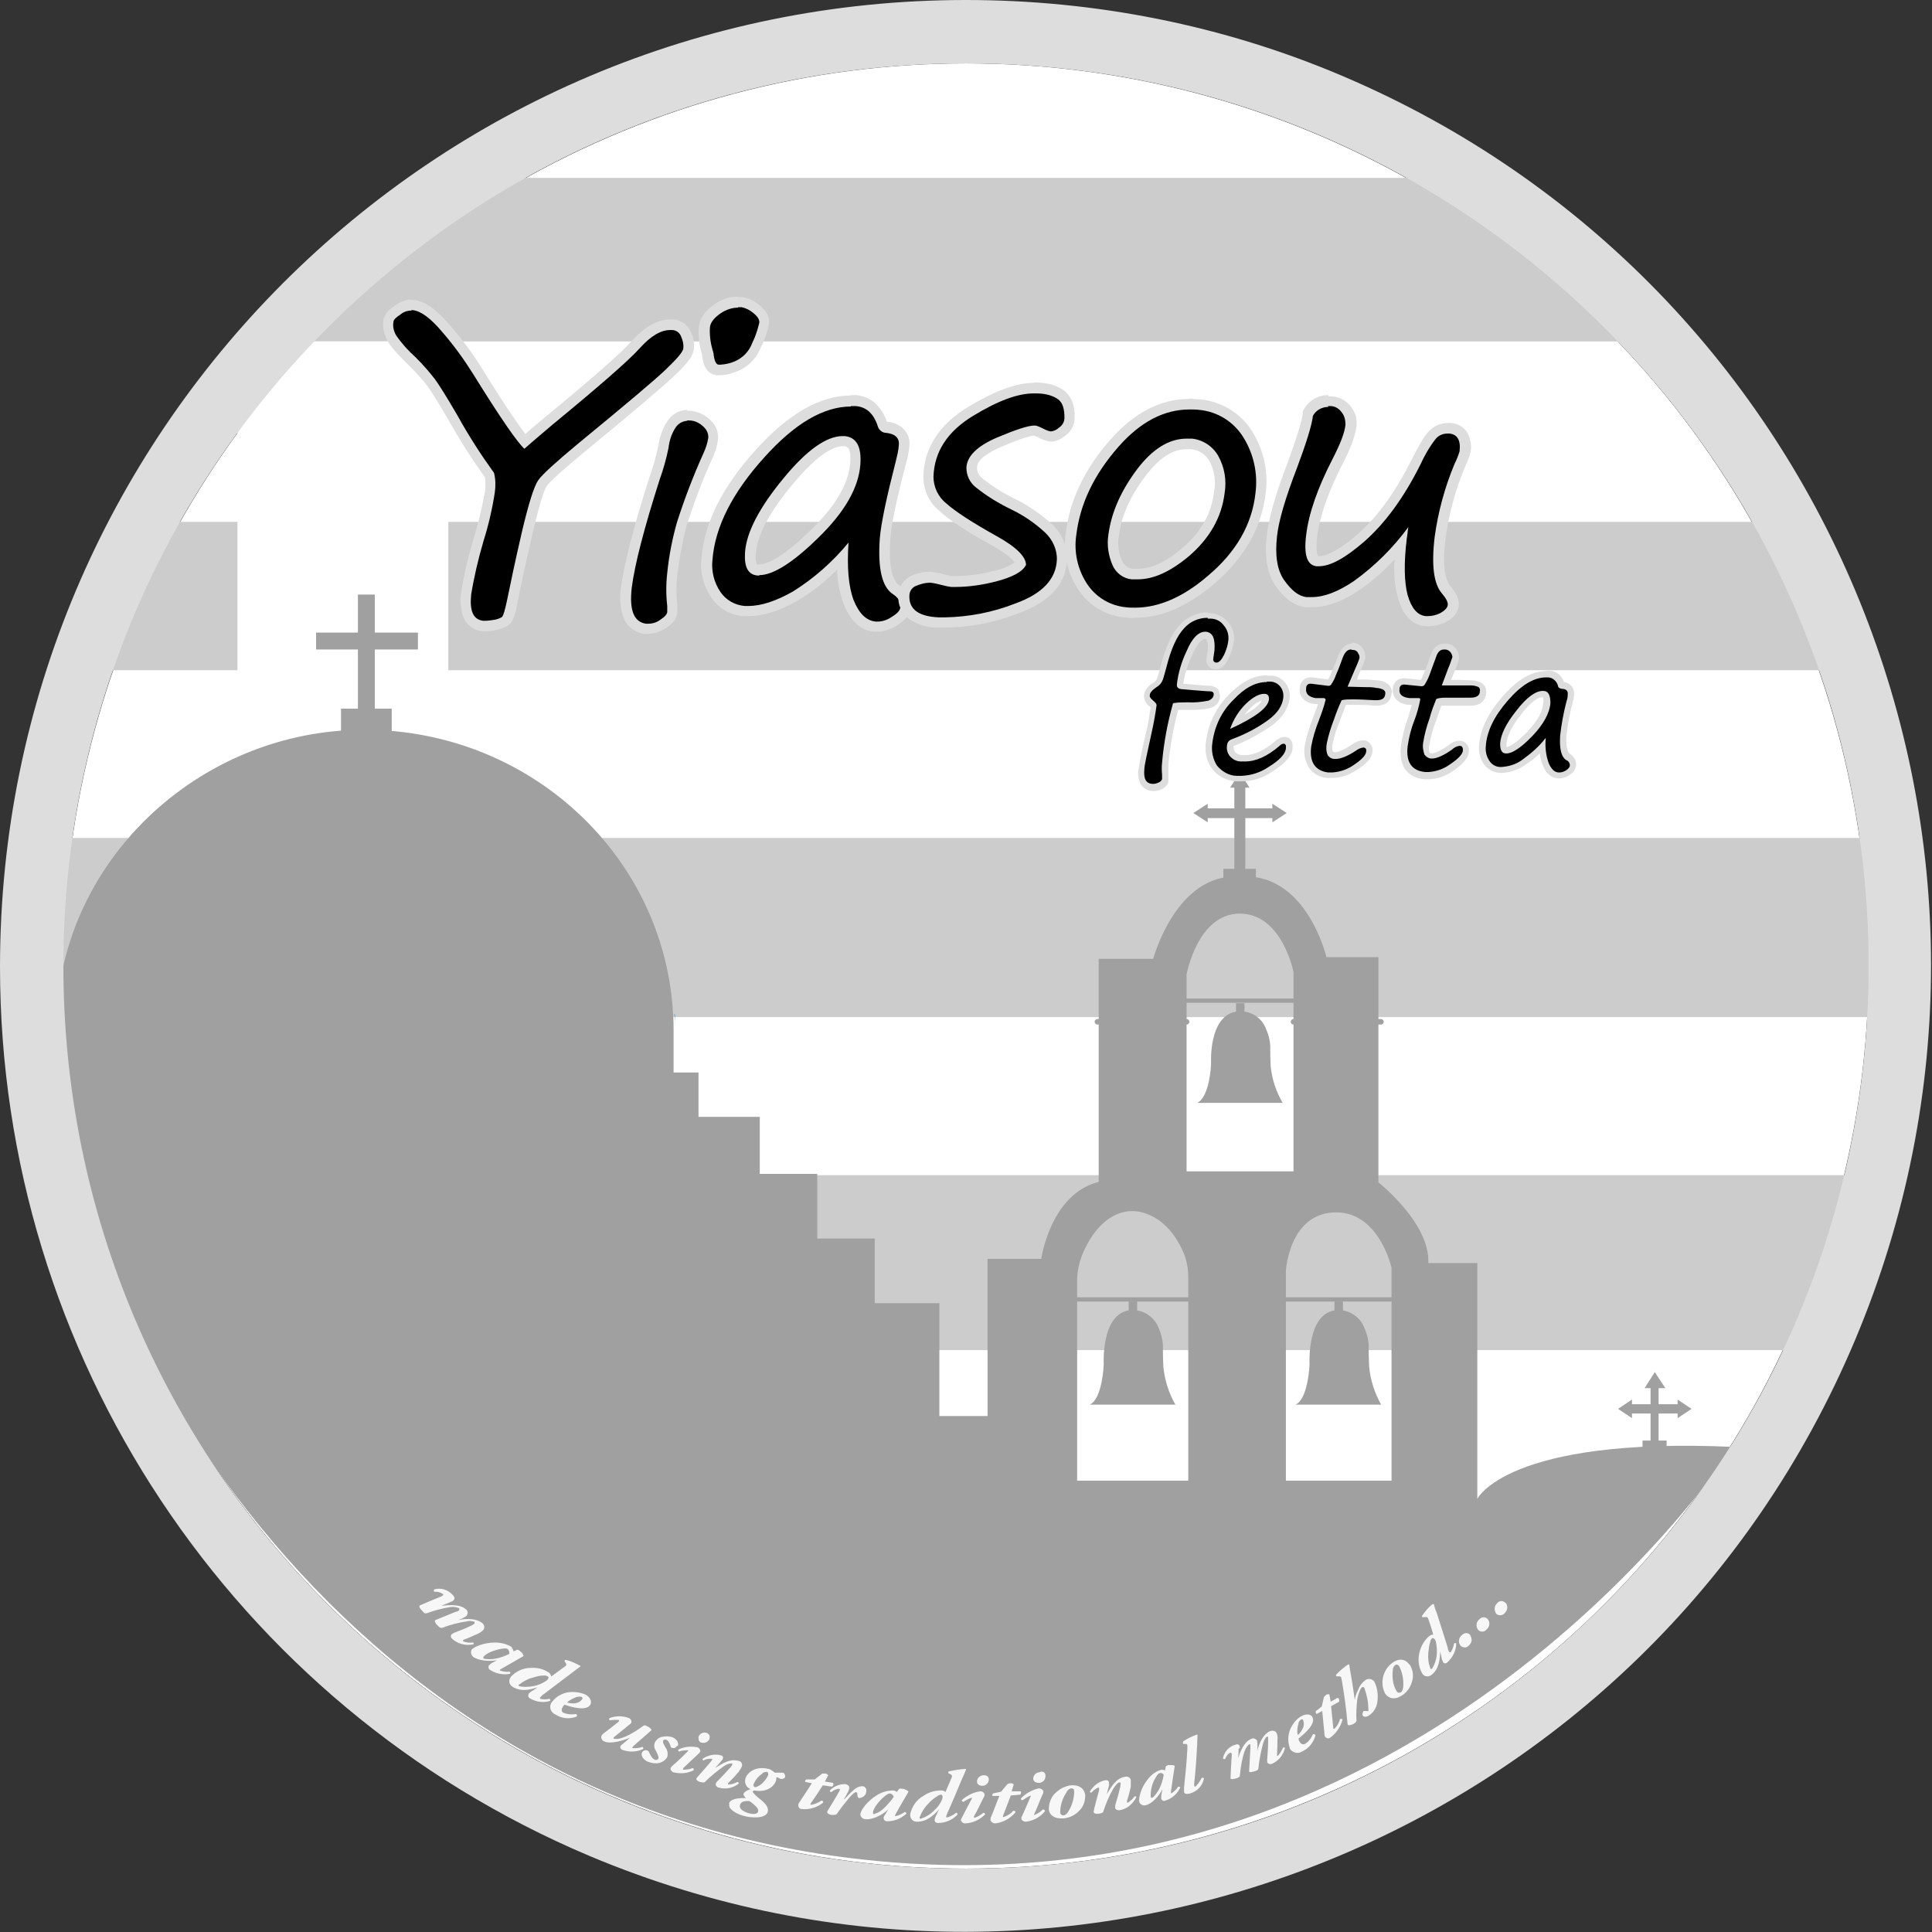 <svg xmlns="http://www.w3.org/2000/svg" id="Layer_1" data-name="Layer 1" viewBox="0 0 457.2 457.2"><rect x="0" y="0" width="457.2" height="457.2" fill="#333333" stroke="none"/><defs><style>      .cls-1 {        fill: #ccc;      }      .cls-1, .cls-2, .cls-3, .cls-4, .cls-5, .cls-6, .cls-7 {        stroke-width: 0px;      }      .cls-2 {        fill: #000;      }      .cls-8, .cls-9, .cls-10 {        fill: none;        stroke: #a0a0a0;        stroke-miterlimit: 10;      }      .cls-3 {        fill: #f7f7f7;      }      .cls-4 {        fill: #ddd;      }      .cls-9 {        stroke-linecap: round;        stroke-width: 1.3px;      }      .cls-5 {        fill: #fff;      }      .cls-6 {        fill: #a0a0a0;      }      .cls-10 {        stroke-width: 4px;      }      .cls-7 {        fill: #0072bb;      }    </style></defs><g id="Fill"><circle class="cls-5" cx="228.6" cy="228.6" r="213.6"></circle></g><polygon class="cls-1" points="117.4 42.1 339.5 42.1 394 80.8 68.4 80.8 117.4 42.1"></polygon><polygon class="cls-1" points="430.4 123.5 26 123.5 26 158.6 430.5 158.6 430.4 123.5"></polygon><polygon class="cls-1" points="445.8 198.3 447.9 240.7 12.8 240.7 12.8 198.3 445.8 198.3"></polygon><rect class="cls-1" x="20" y="278.1" width="417" height="41.4"></rect><path class="cls-5" d="M56.2,95.9s9.6-11.5,14.4-15.1h35.5v110.2h-49.9v-95.1Z"></path><path class="cls-2" d="M115,148.1c-.2,0-.4,0-.6,0-1.5-.1-2.8-1.1-3.4-2.5-.6-1.6-.8-3.4-.5-5.1.7-4.3,1.7-8.6,3-12.8,1.1-3.8,2-7.6,2.7-11.4.2-1.3.1-2.6,0-3.9-3.1-4.3-5.9-8.8-8.6-13.4-2.5-4.3-4.3-7.2-5.3-8.6-1.4-1.8-2.8-3.4-4.4-5-2.8-2.7-4.3-4.5-5-5.6-.7-1.2-.9-2.5-.8-3.8,0-.9.8-1.7,2.2-2.7.9-.7,2-1.1,3.2-1.2.1,0,.3,0,.4,0,2.2.2,4.8,2.1,7.7,5.5,2.7,3.2,5.2,6.5,7.4,10.1,6.6,10.7,9.7,15,11.2,16.7,1.8-1.6,3.7-3.2,5.6-4.7,11.2-9.3,18.2-15.4,20.7-18.2,2.9-3.2,5.5-4.7,8.2-4.7.2,0,.5,0,.7,0,1.3.1,2.5,1,3,2.3.5,1.1.7,2.2.6,3.4-.1.9-.7,2.2-4.5,5.7-2.6,2.5-9.6,8.4-20.7,17.6-6.6,5.4-8.7,7.6-9.3,8.4-.5.7-1.6,3.1-3.6,11.8-1.6,6.8-2.7,12.3-3.5,16.1s-1.2,4.3-1.6,4.7c-.8.5-1.6.9-2.6,1-.7.2-1.4.3-2.2.3Z"></path><path class="cls-4" d="M97.4,73.4h.3c1.9.2,4.2,1.9,6.9,5.1,2.7,3.1,5.1,6.4,7.3,9.9,6.5,10.5,10.6,16.4,12.2,17.8,2-1.8,4.2-3.6,6.4-5.5,11.3-9.3,18.3-15.4,20.9-18.3,2.6-2.9,5-4.3,7.2-4.3.2,0,.4,0,.6,0,.9.1,1.7.7,2,1.6.4.9.6,1.8.5,2.7,0,.8-1.5,2.5-4.1,5s-9.5,8.3-20.7,17.5c-5.3,4.4-8.5,7.3-9.5,8.7s-2.3,5.5-3.9,12.3c-1.6,6.9-2.7,12.2-3.5,16.1-.5,2.4-.9,3.7-1.2,4-.6.4-1.3.6-2,.7-.7.1-1.3.2-2,.2h-.5c-2.3-.3-3.2-2.3-2.8-6.2.7-4.3,1.7-8.5,2.9-12.6,1.2-3.8,2.1-7.7,2.7-11.6.2-1.5.2-3.1-.2-4.6-3.1-4.3-6-8.8-8.6-13.5-2.5-4.3-4.3-7.2-5.4-8.7-1.4-1.8-2.9-3.5-4.5-5.1-1.8-1.6-3.4-3.4-4.7-5.3-.5-.9-.8-2-.6-3.1,0-.5.6-1.1,1.7-1.8.7-.6,1.6-.9,2.5-.9M97.4,70.9h0c-1.4,0-2.8.5-3.9,1.4-1.2.8-2.6,1.9-2.8,3.6-.2,1.6.2,3.2.9,4.6.4.8,1.4,2.3,5.2,6,1.5,1.5,3,3.1,4.3,4.8,1,1.4,2.8,4.2,5.2,8.4,2.6,4.6,5.4,9,8.5,13.3.1,1.1.1,2.1,0,3.2-.7,3.8-1.6,7.6-2.7,11.2-1.3,4.3-2.3,8.6-3,13-.3,1.9-.1,3.9.6,5.8.8,1.8,2.5,3,4.4,3.2.2,0,.5,0,.8,0,.8,0,1.6-.1,2.4-.3,1.1-.2,2.2-.6,3.1-1.2.8-.7,1.4-1.6,2.1-5.4s1.9-9.2,3.5-16.1c2.1-9.1,3.1-11,3.4-11.4.5-.7,2.3-2.6,9.1-8.2,11.3-9.3,18.1-15.1,20.8-17.6,3.9-3.6,4.7-5.2,4.9-6.5.1-1.4,0-2.8-.7-4.1-.7-1.7-2.2-2.8-4-3-.3,0-.6,0-.9,0-3,0-6,1.7-9.1,5.1-2.5,2.8-9.4,8.9-20.6,18.1-1.6,1.3-3.1,2.6-4.6,3.9-1.5-2-4.5-6.2-10.3-15.6-2.2-3.6-4.8-7-7.6-10.2-3.2-3.8-6-5.7-8.5-5.9-.2,0-.4,0-.6,0h0Z"></path><path class="cls-2" d="M153.4,148.7c-.2,0-.5,0-.7,0-2.5-.3-5.4-2.3-4.4-9.9.7-5.5,3-14.2,6.7-25.9.9-2.4,1.5-4.8,2.1-7.3.2-1.9.8-3.7,1.8-5.2.8-1.3,2.2-2.2,3.8-2.2.2,0,.4,0,.6,0,1.6.1,3.1.8,4.2,1.9,1,.9,1.5,2.3,1.3,3.6-.2,1.3-.6,2.6-1.2,3.8-2.4,5.3-4.4,10.7-6.2,16.2-1.1,3.9-1.8,7.8-2.3,11.8-.3,2.5-.3,5,0,7.5,0,.5,0,1.1,0,1.6-.1.9-.9,1.8-2.3,2.8-1,.7-2.2,1.1-3.5,1.1ZM170.4,87.6c-.2,0-.4,0-.5,0-1.3-.2-2-1.3-2.3-3.3,0-.3-.1-.8-.3-1.3-.6-1.8-.8-3.8-.6-5.7.2-1.6,1.2-3,3.1-4.3,1.4-1,3.1-1.5,4.8-1.5.3,0,.7,0,1,0,1.3.2,2.5.8,3.4,1.6.5.4,2,1.7,1.8,3.3-.4,1.8-1,3.6-1.8,5.2-.8,2.3-2.6,4.1-4.8,5-1.2.5-2.5.8-3.8.8Z"></path><path class="cls-4" d="M174.6,72.7c.3,0,.6,0,.9,0,1,.2,2,.7,2.8,1.4,1,.8,1.4,1.5,1.4,2.2-.4,1.7-.9,3.3-1.7,4.9-.7,1.9-2.2,3.5-4.1,4.3-1.1.5-2.2.7-3.4.8h-.4c-.6,0-1-.8-1.2-2.2,0-.5-.2-1-.3-1.4-.5-1.7-.7-3.5-.6-5.2.1-1.2,1-2.3,2.6-3.4,1.2-.8,2.6-1.3,4.1-1.3M162.7,99.5c.1,0,.3,0,.4,0,1.3,0,2.5.6,3.5,1.6.7.7,1.1,1.6,1,2.6-.2,1.2-.6,2.4-1.1,3.5-2.4,5.3-4.5,10.8-6.3,16.4-1.1,3.9-1.9,7.9-2.3,12-.3,2.6-.3,5.2,0,7.8,0,.5,0,.9,0,1.4,0,.5-.6,1.2-1.7,1.9-.8.6-1.8.9-2.8.9-.2,0-.3,0-.5,0-2.9-.4-4-3.2-3.4-8.5.7-5.5,2.9-14,6.6-25.6.9-2.5,1.6-5,2.1-7.5.2-1.7.7-3.3,1.6-4.7.6-1,1.6-1.6,2.7-1.7M174.6,70.2h0c-2,0-3.9.6-5.5,1.8-2.2,1.5-3.4,3.2-3.7,5.2-.2,2.1,0,4.2.6,6.2.1.4.2.7.2,1.1.4,3.4,2.3,4.2,3.4,4.3h.7c1.5,0,2.9-.4,4.3-1,2.5-1,4.5-3.1,5.5-5.7.9-1.7,1.5-3.6,1.9-5.5.2-1.5-.6-3-2.3-4.4-1.2-1-2.6-1.7-4.1-1.9-.4,0-.8,0-1.2,0h0ZM162.7,97h0c-2,0-3.8,1.1-4.8,2.7-1.1,1.7-1.8,3.7-2.1,5.8-.5,2.4-1.2,4.8-2,7.1-3.8,11.8-6,20.4-6.8,26.1-.4,2.4-.3,5,.5,7.3.8,2.2,2.7,3.7,5,4,.3,0,.6,0,.8,0,1.5,0,2.9-.5,4.2-1.3,1.1-.7,2.6-1.9,2.8-3.7,0-.6,0-1.3,0-1.9-.3-2.4-.3-4.8,0-7.2.5-3.9,1.2-7.8,2.2-11.6,1.8-5.5,3.8-10.9,6.2-16.1.6-1.3,1-2.7,1.2-4.1.2-1.7-.4-3.4-1.7-4.6-1.3-1.3-3.1-2.2-5-2.3-.2,0-.5,0-.7,0h0Z"></path><path class="cls-2" d="M207.5,148.3c-.1,0-.3,0-.4,0-2.8-.2-4.9-2.2-6.4-5.9-1.1-3.4-1.6-7-1.5-10.6-3.3,3.6-7,6.7-11.2,9.2-4,2.4-7.8,3.5-11.1,3.5h-1c-2.7-.2-5.1-1.6-6.6-3.8-1.7-2.4-2.5-5.4-2.2-8.4.6-8,4.8-16.5,12.6-25.1,7.4-8.2,14.6-12.4,21.5-12.4s.9,0,1.3,0c2.1.2,4.9,1.2,6.3,5.5.2.7.5.7.6.7,1.2,0,2.4.4,3.4,1.2.9.8,1.3,2,1.1,3.2-.1,1.4-.4,2.7-.8,4-2.2,8.5-3.5,14.6-3.7,18-.5,6.5.4,10.7,2.5,12s2.4,2.9,2.3,3.9c-.1,1.3-1,2.5-2.7,3.6-1.2.8-2.7,1.2-4.1,1.3ZM199.4,104.4c-3.4,0-7.8,3.2-13,9.5-5.5,6.7-8.5,12.4-8.8,16.9-.3,3.9,1.2,4,1.8,4h.3c2,0,5.8-1.5,13-8.5,6-5.9,9.2-11.5,9.6-16.6.2-1.4,0-2.8-.5-4.1-.4-.7-1.2-1.2-2-1.2h-.4Z"></path><path class="cls-4" d="M201.3,96.1c.4,0,.8,0,1.2,0,2.5.2,4.2,1.7,5.2,4.7.2.8.9,1.5,1.7,1.6,2.4.2,3.5,1.2,3.3,3-.1,1.3-.4,2.5-.7,3.7-2.2,8.6-3.5,14.7-3.8,18.3-.5,7.1.5,11.5,3.1,13.2,1.2.8,1.8,1.7,1.8,2.8s-.8,1.8-2.1,2.6c-1,.7-2.2,1.1-3.4,1.1h-.3c-2.3-.2-4-1.9-5.3-5.1-1.2-3.2-1.6-7.8-1.2-13.6-3.7,4.5-8.2,8.5-13.2,11.6-3.9,2.2-7.4,3.4-10.5,3.4h-.9c-2.3-.2-4.4-1.4-5.7-3.3-1.5-2.2-2.2-4.9-1.9-7.6.6-7.8,4.7-15.9,12.3-24.3,7.2-8,14-12,20.5-12M179.7,136.1c3.2,0,7.9-2.9,13.9-8.8,6.3-6.1,9.6-11.9,10-17.4.3-4.2-.9-6.4-3.7-6.7h-.5c-3.8,0-8.5,3.3-14,10-5.7,6.9-8.8,12.8-9.1,17.6-.2,3.4.7,5.2,3,5.4h.4M201.3,93.6c-7.2,0-14.7,4.3-22.4,12.8-8,8.8-12.3,17.5-12.9,25.8-.4,3.3.5,6.6,2.4,9.3,1.7,2.5,4.5,4.1,7.5,4.3.4,0,.8,0,1.1,0,3.6,0,7.5-1.2,11.8-3.7,3.4-2,6.5-4.5,9.3-7.3,0,2.7.6,5.4,1.5,8,2,5.2,5.1,6.6,7.4,6.7h.5c1.7,0,3.3-.6,4.8-1.5,2-1.3,3.2-2.8,3.3-4.6.1-1.4-.3-3.4-2.9-5-.8-.5-2.6-2.6-2-10.9.2-3.4,1.5-9.4,3.7-17.8.4-1.4.7-2.8.8-4.2.2-1.6-.4-3.1-1.6-4.2-1-.9-2.3-1.4-3.7-1.5-1.7-4.8-4.9-6.1-7.4-6.3-.5,0-.9,0-1.4,0h0ZM179.7,133.6h-.2c-.3,0-.4,0-.4-.2-.3-.8-.4-1.6-.2-2.5.3-4.3,3.2-9.7,8.6-16.2,6.2-7.5,9.9-9.1,12-9.1h.3c.5,0,1.7.1,1.4,4-.4,4.9-3.5,10.2-9.3,15.8-7.2,7.1-10.7,8.1-12.1,8.1Z"></path><path class="cls-2" d="M223.6,147.4h-1.4c-7-.2-8.3-3.6-8.2-6.4,0-1.6,1-3,2.4-3.5,1.1-.5,2.3-.8,3.6-.8h.3c1,0,1.9.3,2.8.6.7.2,1.4.4,2.1.5h1c3.1,0,6.3-.5,9.3-1.3,3.9-1,5.5-2.1,6.2-3-.2-.8-1.2-2.6-6.2-5.4-6.1-3.4-10.1-6-12.2-8-2.2-1.8-3.4-4.5-3.4-7.3.2-6.3,3.6-11.5,10-15.4,6.1-3.7,11-5.5,15-5.5h.4c2.7,0,4.6.7,5.9,1.7s2,2.9,1.9,5.4c0,1.3-.7,2.5-1.7,3.3-.7.7-1.6,1.1-2.6,1.2-.9,0-1.7-.4-2.5-.9-.4-.2-.9-.4-1.4-.6-1,0-3.2.5-8.6,2.8-4.1,1.8-6.2,3.8-6.3,6,0,1.4.7,2.8,1.8,3.6,2.5,2,5.3,3.7,8.2,5.1,3,1.5,5.7,3.4,8.2,5.6,2.1,1.9,3.2,4.6,3.1,7.5-.2,5.1-3.7,8.9-10.6,11.5-5.5,2.1-11.3,3.3-17.2,3.3Z"></path><path class="cls-4" d="M244.8,93.1h.4c2.4,0,4.1.6,5.2,1.4s1.5,2.3,1.5,4.4c0,.9-.5,1.8-1.3,2.3-.5.5-1.2.8-1.9.9h0c-.7-.1-1.3-.4-1.9-.7-.6-.3-1.2-.6-1.8-.7h-.2c-1.5,0-4.5,1-9,2.9-4.6,2-7,4.4-7.1,7.1,0,1.8.8,3.5,2.2,4.6,2.6,2.1,5.4,3.8,8.5,5.3,2.9,1.4,5.5,3.2,7.9,5.4,1.8,1.7,2.9,4.1,2.8,6.5-.2,4.5-3.4,8-9.8,10.3-5.3,2.1-11,3.2-16.8,3.3h-1.3c-4.8-.2-7.1-1.9-7-5.1,0-1.1.7-2.1,1.7-2.4,1-.4,2-.7,3.1-.7h.2c.9.1,1.7.3,2.5.5.8.2,1.6.4,2.4.5h1c3.2,0,6.5-.5,9.6-1.3,3.8-1,6.2-2.2,7.1-3.9,0-1.9-2.2-4.2-6.9-6.8-5.9-3.3-9.9-5.9-12-7.8-1.9-1.5-3-3.9-3-6.3.2-5.9,3.3-10.7,9.4-14.4,5.9-3.6,10.6-5.3,14.3-5.3M244.7,90.6h0c-4.2,0-9.3,1.9-15.6,5.7-6.8,4.1-10.4,9.7-10.6,16.4,0,3.2,1.3,6.2,3.8,8.2,2.2,2.1,6.3,4.8,12.5,8.2,3.5,2,4.9,3.3,5.3,4-1.5,1-3.2,1.7-5,2-2.9.8-6,1.2-9,1.2h-1c-.6-.1-1.2-.3-1.8-.4-1-.3-2.1-.5-3.1-.6h-.3c-1.4,0-2.8.3-4.1.9-1.9.8-3.1,2.6-3.2,4.6-.2,2.3.8,4.5,2.7,5.8,2,1.3,4.4,2,6.8,1.9h1.4c6,0,12-1.2,17.6-3.4,7.4-2.7,11.2-7,11.4-12.6.1-3.2-1.2-6.3-3.5-8.4-2.5-2.3-5.4-4.3-8.5-5.9-2.8-1.3-5.5-3-7.9-4.9-.9-.6-1.4-1.6-1.4-2.6,0-2.1,3.1-3.8,5.6-4.9,5.4-2.3,7.3-2.7,7.9-2.7.3.1.7.3,1,.4.9.5,1.9.9,2.9,1h.1c1.3,0,2.4-.6,3.4-1.4,1.4-1,2.2-2.5,2.2-4.2.1-2.9-.7-5-2.4-6.4-1.5-1.2-3.7-1.9-6.7-2h-.4Z"></path><path class="cls-2" d="M268.6,145.1c-.8,0-1.6,0-2.4-.1-4.1-.4-7.8-2.7-10-6.1-2.4-3.6-3.3-8-2.7-12.3.9-7.6,4.4-14.9,10.3-21.6,5.4-6.1,11.4-9.2,17.8-9.2.8,0,1.6,0,2.4.2,4.7.4,9,3.1,11.4,7.2,2.6,4.1,3.7,9,3,13.9-.9,7.7-4.8,14.6-11.7,20.4-6.1,5.2-12.1,7.8-18,7.8ZM280.8,105c-3.7,0-7.2,2.2-10.6,6.6-3.8,5.1-6,10.1-6.6,15-.4,2.2,0,4.5.9,6.6.6,1.5,2,2.5,3.5,2.6.4,0,.8,0,1.2,0,3.5,0,7.4-1.8,11.5-5.3,4.3-3.5,7.1-8.5,7.8-14,.5-2.8,0-5.6-1.3-8.1-1.1-2-3.1-3.3-5.3-3.4-.4,0-.8-.1-1.1-.1Z"></path><path class="cls-4" d="M281.5,96.9c.8,0,1.5,0,2.3.1,4.3.4,8.2,2.8,10.5,6.6,2.4,3.9,3.4,8.5,2.8,13.1-.8,7.4-4.6,14-11.3,19.6-5.8,5-11.6,7.5-17.2,7.5-.7,0-1.5,0-2.2-.1-3.8-.4-7.1-2.4-9.2-5.6-2.2-3.4-3.1-7.5-2.5-11.5.9-7.4,4.2-14.3,10-20.9,5.2-5.9,10.8-8.8,16.8-8.8M269.2,137.1c3.9,0,7.9-1.9,12.3-5.6,4.8-4.2,7.6-9.1,8.3-14.8.5-3,0-6.1-1.5-8.8-1.3-2.3-3.6-3.8-6.2-4.1-.4,0-.9,0-1.3,0-4.1,0-8,2.4-11.6,7.1-4,5.3-6.2,10.4-6.9,15.6-.4,2.5,0,5,1,7.3.8,1.8,2.5,3.1,4.5,3.3.5,0,.9,0,1.4,0M281.5,94.4h0c-6.8,0-13,3.2-18.7,9.6-6.1,6.9-9.7,14.4-10.6,22.3-.7,4.6.4,9.3,2.9,13.1,2.4,3.8,6.5,6.3,11,6.7.8.1,1.7.2,2.5.1,6.2,0,12.5-2.7,18.8-8.1,7.1-6.1,11.1-13.2,12.1-21.2.7-5.1-.4-10.3-3.1-14.7-2.7-4.4-7.3-7.2-12.4-7.7-.8,0-1.7-.1-2.5-.2h0ZM269.2,134.6c-.4,0-.7,0-1.1,0-1.2-.1-2.1-.9-2.6-1.9-.8-1.8-1.1-3.9-.7-5.9.5-4.6,2.7-9.5,6.4-14.3,3.1-4.1,6.3-6.2,9.6-6.2.3,0,.7,0,1,0,1.8.1,3.5,1.2,4.4,2.8,1.2,2.2,1.6,4.8,1.1,7.3-.6,5.1-3,9.4-7.4,13.2-3.8,3.3-7.4,5-10.6,5h0Z"></path><path class="cls-2" d="M338,147c-.2,0-.4,0-.7,0-2.5-.3-4.3-2.3-5.3-5.9-.8-3-1-7-.5-12.2-3,3.7-6.5,6.9-10.4,9.7-3.9,2.7-7.5,4-10.7,4-.5,0-.9,0-1.4,0-2.2-.3-4.3-1.8-6.2-4.5s-2.5-6.5-1.9-11.3c.5-3.8,2.1-9.3,4.7-16.4,2.2-5.7,3.4-9.8,3.7-12.2v-.3l.2-.2c.9-1.7,2.7-2.7,4.6-2.7.3,0,.5,0,.8,0,1.5.1,2.8.9,3.6,2.2.7,1,1.1,2.3,1,3.6-.3,2.2-1.3,5-3.2,8.6-3.4,6.6-5.4,12.5-6,17.4-.3,1.6-.2,3.2.1,4.8.3.9.8,1.1,1.2,1.2.2,0,.3,0,.5,0,1.6,0,4.7-1,9.9-5.5,4.7-4,9-10,13-17.9,1-2.3,2.3-4.5,3.9-6.5.9-1,2.2-1.6,3.6-1.6.2,0,.5,0,.7,0,1.2,0,2.4.8,3,1.8.6,1.2.8,2.5.5,3.7-.3,1.2-.7,2.3-1.3,3.4-2.3,5.4-3.8,11.2-4.6,17-1,7.8.2,11,1.4,12.3,1.3,1.5,1.8,2.7,1.7,3.7-.1,1.3-1.1,2.3-2.7,3-1,.4-2.1.7-3.2.7Z"></path><path class="cls-4" d="M314.3,96.1h.6c1.1,0,2.1.7,2.7,1.6.6.8.8,1.8.8,2.8-.2,2-1.3,4.7-3.1,8.2-3.5,6.8-5.6,12.8-6.2,17.9-.6,4.7.2,7.1,2.4,7.4.2,0,.4,0,.6,0,2.7,0,6.2-1.9,10.7-5.8,4.8-4.2,9.3-10.2,13.3-18.2,1-2.2,2.2-4.3,3.7-6.2.7-.8,1.7-1.2,2.7-1.2.2,0,.4,0,.5,0,1.9.2,2.7,1.6,2.4,4.2-.3,1-.7,2-1.2,3-2.3,5.5-3.9,11.4-4.7,17.3-.8,6.7-.2,11.1,1.7,13.3,1,1.2,1.5,2.1,1.4,2.8s-.8,1.4-2,2c-.9.4-1.8.6-2.7.6-.2,0-.3,0-.5,0-2-.2-3.4-1.9-4.3-5-.8-3.1-.9-7.5-.2-13.3l.2-1.4c0-.4.1-.9.2-1.4-3.6,4.9-7.9,9.2-12.9,12.8-3.7,2.5-7,3.8-10,3.8-.4,0-.8,0-1.2,0-1.9-.2-3.6-1.6-5.3-4s-2.2-5.9-1.7-10.4c.4-3.7,2-9.1,4.7-16.1,2.2-5.9,3.5-10,3.8-12.4.7-1.3,2.1-2.1,3.6-2.1M314.3,93.5c-2.3,0-4.5,1.2-5.7,3.3l-.3.5v.6c-.2,1.5-1.1,4.8-3.7,11.9-2.8,7.3-4.3,12.7-4.8,16.7-.6,5.1,0,9.2,2.1,12.2s4.5,4.7,7.1,5c.5,0,1,0,1.5,0,3.5,0,7.3-1.4,11.4-4.2,3-2.1,5.7-4.5,8.1-7.1-.2,3,0,6.1.8,9,1.4,5.2,4.3,6.6,6.4,6.8.3,0,.5,0,.8,0,1.3,0,2.5-.3,3.7-.8,2.6-1.1,3.4-2.8,3.5-4,.2-1.9-1-3.6-2-4.7-.8-1-2.1-3.7-1.1-11.4.8-5.7,2.3-11.3,4.5-16.6,1.2-2.7,1.3-3.2,1.4-3.7.3-1.5,0-3.1-.7-4.5-.8-1.4-2.3-2.3-3.9-2.4-.3,0-.6,0-.8,0-1.7,0-3.3.7-4.5,2-.7.7-1.8,2.2-4.1,6.8-3.9,7.7-8.1,13.5-12.7,17.5-5.2,4.5-7.9,5.2-9.1,5.2h-.3c-.1-.2-.6-1.2-.2-4.6.6-4.8,2.6-10.5,5.9-17,2-3.8,3.1-6.8,3.4-9.1.2-1.6-.2-3.1-1.1-4.4-1-1.5-2.7-2.5-4.5-2.7-.3,0-.6,0-.9,0h0Z"></path><path class="cls-6" d="M349.6,354.7v-55.8h-11.6c.5-9.4-11.8-19.1-11.8-19.1v-53.3h-12.3s-4.8-20.4-20.6-19c-14.9-1.1-20.4,19.4-20.4,19.4h-12.9v52.8c-11.4,2.8-13.6,18.2-13.6,18.2h-12.7v37.2h-11.4v-26.7h-15.3v-15.3h-13.6v-15.3h-13.6v-13.5h-14.5v-10.5h-5.9v-9.9c0-1.2,0-2.4-.1-3.6-1.9-37.7-33.9-67.6-73.1-67.6S13.4,204.2,13.3,243.5h-5.3c12.2,78.6,78.4,188.9,205.8,197.4s196.3-98.5,196.3-98.5c-53.5-2.4-60.5,12.3-60.5,12.3ZM280.8,230.6s2.6-14.4,12.6-14.4,12.7,13.8,12.7,13.8v47.2h-25.3v-46.5ZM281.1,350.4h-26.2v-47.3c0-2,.4-4,1.1-5.9,1.4-3.5,4.3-8.8,9.6-10.3,1.5-.4,3.1-.4,4.7,0,5.5,1.5,8.4,6.3,9.8,9.6.8,1.9,1.1,3.9,1.1,5.9v48ZM329.3,350.4h-25v-49.7s.8-13.8,11.9-13.8c10.2,0,13.1,13.1,13.1,13.1v50.4Z"></path><path class="cls-7" d="M159.7,240v3.6c0-1.2,0-2.4-.1-3.6h.1Z"></path><rect class="cls-6" x="80.7" y="167.7" width="12" height="6.2"></rect><line class="cls-10" x1="86.7" y1="170.8" x2="86.7" y2="140.7"></line><line class="cls-10" x1="74.8" y1="151.7" x2="98.9" y2="151.7"></line><rect class="cls-6" x="289.5" y="205.6" width="7.7" height="4.5"></rect><rect class="cls-6" x="292.1" y="185.2" width="2.6" height="22.9"></rect><rect class="cls-6" x="284.6" y="191.3" width="17.7" height="2.3"></rect><polygon class="cls-6" points="304.5 192.4 301.1 190.2 301.1 194.6 304.5 192.4"></polygon><polygon class="cls-6" points="293.4 182.8 291.1 186.4 295.7 186.4 293.4 182.8"></polygon><polygon class="cls-6" points="282.4 192.4 285.8 194.6 285.8 190.2 282.4 192.4"></polygon><polygon class="cls-6" points="397 335.6 397 334.5 392.5 334.5 392.5 340.9 394.4 340.9 394.4 344.2 388.7 344.2 388.7 340.9 390.6 340.9 390.6 334.5 386.2 334.5 386.2 335.6 382.9 333.4 386.2 331.2 386.2 332.3 390.6 332.3 390.6 328.5 389.2 328.5 391.6 324.7 394.1 328.5 392.5 328.5 392.5 332.3 397 332.3 397 331.2 400.3 333.4 397 335.6"></polygon><g id="Stroke"><path class="cls-4" d="M228.6,15c118,0,213.6,95.6,213.6,213.6s-95.6,213.6-213.6,213.6S15,346.6,15,228.6,110.6,15,228.6,15M228.6,0C102.3,0,0,102.5,0,228.8c0,91.8,55,174.7,139.5,210.4,116.4,49,250.5-5.7,299.5-122.1,48.9-116.2-5.4-250-121.5-299.2C289.5,6,259.2,0,228.6,0h0Z"></path></g><path class="cls-6" d="M278.2,332.4h-20.3c3-1.4,3.3-9.5,3.3-9.5,0,0-.7-11.7,5.9-12.8v-2.1h2v2.1c2.3.4,4.3,2,5.1,4.2.7,1.6,1.1,3.4,1,5.2,0,.7,0,1.9.1,3.9.3,3.2,1.3,6.3,2.9,9.1Z"></path><path class="cls-6" d="M326.9,332.4h-20.3c3-1.4,3.3-9.5,3.3-9.5,0,0-.7-11.7,5.9-12.8v-2.1h2v2.1c2.3.4,4.3,2,5.1,4.2.7,1.6,1.1,3.4,1,5.2,0,.7,0,1.9.1,3.9.3,3.2,1.3,6.3,2.9,9.1Z"></path><path class="cls-6" d="M303.6,261h-20.3c3-1.4,3.3-9.2,3.3-9.2,0,0-.7-11.3,5.9-12.4v-2h2v2c2.3.3,4.3,1.9,5.1,4.1.7,1.6,1.1,3.3,1,5,0,.7,0,1.8.1,3.8.3,3.1,1.3,6.1,2.9,8.8Z"></path><line class="cls-8" x1="254.3" y1="307.5" x2="281.9" y2="307.5"></line><line class="cls-8" x1="303" y1="307.5" x2="330.6" y2="307.5"></line><line class="cls-8" x1="280.2" y1="236.8" x2="306.8" y2="236.8"></line><line class="cls-9" x1="259.7" y1="241.8" x2="280.8" y2="241.8"></line><line class="cls-9" x1="306.1" y1="241.8" x2="326.8" y2="241.8"></line><path class="cls-3" d="M106.6,379.1c-.8.4-1.3.5-2.1.9h0c1.8-.2,4.4-.4,5.7.8.5.3.6.9.3,1.4,0,0,0,.1-.1.2-.7.5-1.4.8-2.1,1h0c2.4-.5,4.5-.3,5.7.6.6.4.8,1.1.4,1.7,0,0,0,0,0,0-.4.4-.8.7-1.3.9-.9.4-1.9.9-3.3,1.4-.2.1-.3.2-.2.4.7.3,1.5.4,2.3.3.2,0,.2.3.2.4,0,0,0,0,0,0-1.8.4-3.6,0-5-1.2-.4-.3-.5-.7-.3-1.1.3-.2.6-.4.9-.5,1.3-.5,2.6-1,3.8-1.6.3-.1.5-.3.8-.5,0-.1,0-.3,0-.4,0,0,0,0,0,0-.6-.2-1.3-.3-1.9-.1-2,.3-3.9.8-5.7,1.5-.3.1-.6,0-.9-.3-.7-.6-1.1-1.3-.8-1.5.2-.1,3-1.2,4.9-2,.3,0,.6-.2.8-.4,0-.1,0-.3,0-.4,0,0,0,0,0,0-.7-.3-1.4-.4-2.1-.3-1.9.3-3.8.8-5.7,1.5-.3,0-.5,0-.8-.4-.7-.7-1.1-1.3-.7-1.5s4.2-1.8,5-2.1c.6-.3.6-.4.4-.6-.6-.4-1.3-.6-2-.5-.2-.1-.2-.4,0-.6,1.6-.4,3.2.1,4.3,1.3.8.8.4,1.2,0,1.5Z"></path><path class="cls-3" d="M121.5,390.8l.9-.4c.2,0,.4.1.5.2.2.2.4.3.6.5.2.2.3.5.4.8-1.6.9-3.5,2-5.4,3.1-.2.1-.3.2-.2.3.7.3,1.5.4,2.3.3.2.1.2.3.1.5,0,0,0,0,0,0-1.6.3-3.3,0-4.7-.9-.4-.2-.5-.7-.3-1.1.2-.2.4-.3.6-.5l1.3-.7h0c-1.8.3-4.4.1-5.6-.8-.5-.4-.7-1.1-.4-1.7.7-.8,3.1-1.7,5.5-1.7,1.4,0,2.7.3,3.9,1,.2.3.4.6.5.9ZM120.2,390.3c-.2-.2-.6-.3-1.7-.1-1.5.3-3.4,1-4,1.8h-.1c0,.3,0,.4,0,.5,1,.2,1.9.2,2.9,0,1.1-.2,2.2-.6,3.2-1.1.1-.4,0-.8-.3-1.1Z"></path><path class="cls-3" d="M130.5,396.7c1.2-.9,1.8-1.3,3-2.2.6-.4.6-.6.4-.9l-.3-.5c0-.2.1-.3.3-.3,1.2.3,2.3.8,3.4,1.4.1,0,.1.2,0,.2-.7.5-1.2.9-2,1.5-2.6,2-4,3-6.6,5-.3.2-.6.5-.9.8,0,0,0,.2,0,.3.7.2,1.5.2,2.2,0,.2,0,.2.3.2.4,0,0,0,0,0,.1-1.6.5-3.3.3-4.8-.6-.4-.2-.5-.6-.3-1,0,0,0,0,0-.1.3-.3.7-.6,1.1-.8l1-.7h0c-1.5.5-4,1.2-6-.2-.7-.5-.9-1.4-.4-2.1,0,0,0-.1.1-.2,1.2-1.3,2.9-2.1,4.7-2.1,1.4-.1,2.9.2,4.1,1,.4.2.6.5.7.9ZM122.8,398.5c-.1.2-.1.4,0,.5,1.1.3,2.3.2,3.5,0,1-.2,2-.6,2.9-1.2.6-.4.8-1,.4-1.1-.2-.1-.5-.2-.8-.2-.9,0-1.8.2-2.7.5-1.2.3-2.3.9-3.3,1.7Z"></path><path class="cls-3" d="M139.7,403.4c-.9,1.6-4.4.6-6.1,0-.2.2-.4.4-.5.7-.3.4-.2,1,.2,1.2,0,0,0,0,0,0,.9.4,2,.5,3,.3.2.1.3.3.2.6,0,0,0,0,0,0-1.7.7-3.6.5-5.1-.5-1-.4-1.5-1.6-1-2.6,0-.1.1-.2.2-.3,1.1-1.5,2.9-2.4,4.8-2.4,1.2,0,2.3.2,3.3.7,1,.6,1.4,1.6,1,2.3ZM136.7,401.5c-.9.3-1.8.7-2.5,1.4.7.2,1.5.3,2.2.1.6-.1,1.1-.5,1.4-.9.1-.2,0-.4-.1-.5-.3-.1-.7-.2-1,0h0Z"></path><path class="cls-3" d="M149.4,407.6c0,.2-.2.3-.3.4-1.5,1.2-2.2,1.8-3.7,3-.3.2-.3.4,0,.5.3,0,.6,0,.9,0,2.1-.4,4.6-2.1,6.1-3.2.3,0,.5,0,.7.2.5.2.9.5,1.1.9-1.4,1.3-2.9,2.5-4.3,3.8-.2.2-.4.4-.1.5.7,0,1.5,0,2.2-.3.2,0,.3.3.2.5,0,0,0,0,0,0-1.5.7-3.3.8-4.9.2-.5-.2-.7-.8-.3-1.1.9-.7,1.3-1.1,2.1-1.8h0c-1.6.7-4.6,1.6-6.1.9-.5-.2-.8-.7-.7-1.3,0,0,0,0,0,0,.2-.3.5-.6.8-.8,1.3-1,2-1.5,3.2-2.5.2-.2.3-.4.1-.5-.7,0-1.4,0-2.1.1-.2-.2-.2-.3-.1-.5,1.5-.6,3.2-.6,4.7,0,.4.2.6.6.5,1.1Z"></path><path class="cls-3" d="M160.2,413.1c-.2.5-.7.7-1.2.5,0,0,0,0,0,0-.2,0-.3-.2-.3-.4-.4-1.1-.7-1.4-1.1-1.5-.2-.1-.5,0-.7.2,0,.3,0,.7.2.9.2.4.3.6.5.9.4.6.5,1.4.3,2.1-.4.7-1.1,1.2-1.9,1.4-.9.2-1.9,0-2.7-.3-.9-.4-1.7-1.3-1.4-2.1.2-.5.8-.8,1.4-.5.2.1.3.3.4.6.5,1,.8,1.3,1.2,1.5.3.2.7,0,.9-.2.1-.2,0-.6-.2-1.1-.2-.3-.2-.5-.4-.8-.4-.6-.5-1.4-.2-2,.4-.7,1-1.2,1.8-1.3.8-.2,1.6-.1,2.3.1,1,.4,1.6,1.3,1.3,2.1Z"></path><path class="cls-3" d="M161.7,418.5c-.1.1-.1.2,0,.3.8,0,1.5-.1,2.2-.4.2,0,.3.3.3.5,0,0,0,0,0,0-1.5.8-3.2.9-4.9.5-.4-.2-.7-.6-.6-1,.1-.2.3-.4.5-.6,1.5-1.3,2.2-2,3.6-3.4.1-.1.1-.2,0-.2-.7,0-1.4,0-2.1.3-.2-.1-.3-.4-.1-.5,1.4-.7,3-.8,4.5-.5.4.2.7.6.6,1-.1.2-.3.5-.5.6-1.4,1.3-2.1,2-3.5,3.3ZM167.2,410.1c.5.1.9.7.7,1.2,0,0,0,.1,0,.2-.3.7-1.1,1.1-1.8.9,0,0,0,0,0,0-.5,0-.9-.6-.8-1.2,0,0,0-.1,0-.2.3-.8,1.2-1.2,2-.9,0,0,0,0,0,0Z"></path><path class="cls-3" d="M170.8,416.6c-.6.7-.9,1.1-1.6,1.8h0c1.6-1,3.6-2.3,5.5-1.7.6,0,1,.6.9,1.2,0,0,0,0,0,0-.2.5-.5,1-.8,1.4-.6.7-1.4,1.6-2.4,2.6-.2.2-.2.4,0,.4.7,0,1.5-.3,2.1-.6.2,0,.3.1.3.3,0,0,0,0,0,.1-1.4,1.1-3.2,1.4-4.8.9-.4-.1-.7-.5-.6-.9.1-.3.3-.6.6-.8,1-1,1.9-2,2.8-3,.2-.2.4-.5.5-.7,0-.1,0-.3-.1-.3,0,0,0,0,0,0-.3,0-.9,0-1.8.6-1.6,1.1-3.2,2.4-4.6,3.8-.2.2-.6.1-1.1,0s-1.2-.6-.8-1c.2-.2,2.9-3.3,3.4-3.9.2-.3.4-.6.1-.6-.7,0-1.3,0-1.9.4-.2,0-.3-.2-.2-.4,1.3-.9,2.9-1.2,4.3-.8.8.2.5.9.2,1.2Z"></path><path class="cls-3" d="M172.5,426.8c.4-1.3,2.8-1.3,4-1.3-.3-.4-.7-.7-.5-1.1s1.1-.9,1.6-1h0c-1-.4-1.5-1.5-1.2-2.5.3-1.2,2.2-3.1,5.4-2.3.3,0,.6.2.9.4.3.2.5.4.7.5.3,0,.6,0,.8,0,.3,0,.7,0,1,0,.4,0,.6.5.6.9s-.5.6-.9.6h0c-.2,0-.4-.1-.5-.2-.1,0-.3-.2-.5-.2,0,0-.2,0-.2.1,0,0,0,0,0,0,0,.1,0,.4,0,.5-.5,1.9-2.7,3-5.2,2.5-.1,0-.4.2-.4.3s.6.8,1.2,1.3c1,.8,2.7,2,2.4,3.4-.4,1.8-4.1,1.5-5.8,1-1.4-.4-3.7-1.5-3.3-2.8ZM176,426.3c-.4.1-.8.4-.9.9-.2.8.7,1.5,2.1,1.9,1.1.3,2.1.2,2.2-.4s-.2-.9-.7-1.4c-.4-.4-.9-.8-1.4-1.1-.4,0-.8,0-1.2.1ZM180.3,419.8c-.9.6-1.6,1.5-2,2.5,0,.3,0,.5.3.6,0,0,0,0,0,0,.4.1,1.1-.3,1.8-.9.6-.6,1.1-1.2,1.4-2,0-.3,0-.6-.3-.7,0,0,0,0,0,0-.5,0-.9.1-1.2.5h0Z"></path><path class="cls-3" d="M194.7,422.5c-1.1,1.7-1.6,2.5-2.8,4.2-.1.2-.2.4,0,.4.9-.1,1.7-.5,2.5-1,.3,0,.4.2.4.5-1.4,1.1-3.2,1.7-5.1,1.5-.5,0-.8-.5-.8-.9,0-.3.2-.6.4-.9,1.1-1.7,1.7-2.5,2.8-4.3l-1.5-.3c-.2-.2,0-.6.3-.6h1.9c.7-.6,1.1-.8,1.8-1.4.2,0,.5,0,.7,0,.3,0,.5.2.7.4-.3.6-.5.9-.8,1.5l1.9.3c.3.3,0,.8-.2.9l-2.1-.3Z"></path><path class="cls-3" d="M205,423.9c0,.9-.8,1.5-1.6,1.6-.4,0-.5-.4-.5-.9,0-.3-.1-.4-.3-.5-.4,0-1,.6-1.7,1.4-1,1.2-2,2.5-2.9,3.8-.2.2-.6.2-1.1.2s-1.4-.4-1.1-.9c.9-1.5,2-3.2,2.8-4.7.2-.3.2-.5,0-.6-.7,0-1.4.4-1.9.8-.2,0-.4-.2-.3-.4,0,0,0,0,0,0,.9-1,2.3-1.5,3.6-1.5,1.2.2,1.1,1,.7,1.8s-.6,1.1-1,1.8h.1c.7-.7,1.4-1.5,2.1-2.1.6-.6,1.4-1,2.2-1,.5,0,1,.5.9,1.1,0,0,0,0,0,.1Z"></path><path class="cls-3" d="M212.2,424.1l.6-.8c.2,0,.4-.1.6,0,.3,0,.5,0,.8.2.3,0,.6.3.8.5-.9,1.6-2.1,3.5-3.1,5.4-.1.2-.1.4,0,.4.8-.2,1.5-.5,2.2-1,.2,0,.4.2.4.4-1.3,1.2-2.9,1.8-4.6,1.8-.4,0-.8-.3-.8-.8,0,0,0,0,0,0,0-.3.2-.5.3-.7.3-.5.5-.8.8-1.3h0c-1.4,1.3-3.7,2.5-5.4,2.3-.7,0-1.3-.7-1.2-1.2.1-1,1.7-3.1,3.8-4.4,1.2-.8,2.6-1.2,4-1.2.4,0,.7.3,1,.5ZM210.7,424.4c-.3,0-.7.1-1.5.8-1.2,1-2.5,2.7-2.6,3.6v.2c0,.2,0,.3.2.3,0,0,0,0,0,0,1-.3,1.8-.8,2.5-1.5.8-.8,1.6-1.7,2.2-2.6-.2-.5-.5-.7-.9-.8h0Z"></path><path class="cls-3" d="M223.6,424.4c.6-1.4.9-2.1,1.5-3.5.3-.6.2-.8-.1-1l-.6-.3c0-.1,0-.3.1-.4,1.3-.3,2.6-.5,3.9-.6.1,0,.2,0,.2.2-.3.8-.6,1.4-1,2.3-1.3,3.1-1.9,4.6-3.3,7.7-.2.4-.3.7-.4,1.1,0,.1,0,.2.2.2,0,0,0,0,0,0,.8-.2,1.5-.6,2.1-1.1.3,0,.4.1.4.4-1.2,1.3-2.9,2-4.6,2-.6,0-.9-.4-.8-.8,0-.4.3-.9.5-1.3.2-.5.3-.7.6-1.2h0c-1.1,1.2-2.9,3.1-5.4,3-.8,0-1.5-.7-1.5-1.5,0,0,0-.2,0-.3.4-1.8,1.5-3.4,3.1-4.3,1.3-.9,2.7-1.3,4.3-1.3.4,0,.8.2,1.1.5ZM217.6,430c0,.3.1.4.3.4,1.2-.4,2.2-1,3.1-1.9.8-.7,1.5-1.6,1.9-2.6.3-.7.1-1.2-.2-1.2-.3,0-.6.1-.8.3-.8.5-1.6,1.1-2.2,1.8-.9.9-1.6,2-2,3.1h0Z"></path><path class="cls-3" d="M230.5,429.9c0,.2,0,.3.1.3.8-.3,1.5-.7,2.1-1.2.3,0,.5.2.4.4-1.3,1.3-2.9,2-4.7,2.1-.5,0-.8-.3-1-.7,0-.3.1-.5.3-.8.9-1.8,1.4-2.7,2.3-4.4,0-.1,0-.2,0-.2-.7.2-1.4.6-2,1-.3,0-.4-.3-.4-.4,1.2-1.1,2.8-1.9,4.4-2.1.5,0,1,.4,1,.8,0,.3-.1.5-.3.8-.9,1.8-1.3,2.7-2.3,4.5ZM232.8,420.1c.7,0,1.2.3,1.2,1,0,.8-.7,1.5-1.5,1.5,0,0,0,0,0,0-.8,0-1.3-.4-1.3-1,0-.9.8-1.5,1.6-1.5h0Z"></path><path class="cls-3" d="M239.2,424.9c-.7,1.9-1.1,2.8-1.8,4.7-.1.3-.1.4.1.4.9-.3,1.7-.8,2.3-1.5.3,0,.5.1.5.4-1.2,1.4-2.9,2.4-4.8,2.6-.5,0-.9-.3-1.1-.7,0-.3,0-.7.2-1,.8-1.9,1.1-2.9,1.9-4.8h-1.6c-.2,0,0-.5.1-.6l1.9-.4c.6-.7.9-1.1,1.5-1.8.2-.1.5-.2.7-.2.3,0,.6,0,.8.3-.2.7-.3,1-.5,1.6h2c.4,0,.2.7,0,.8l-2.3.2Z"></path><path class="cls-3" d="M244.7,429.3c0,.2,0,.3.1.2.7-.3,1.4-.7,2-1.3.3,0,.5.2.5.4-1.1,1.4-2.8,2.3-4.5,2.5-.5,0-.9-.2-1.1-.6,0-.3,0-.5.2-.8.8-1.8,1.2-2.7,2-4.6,0-.1,0-.2,0-.2-.7.3-1.3.7-1.9,1.1-.3,0-.5-.2-.4-.4,1.1-1.2,2.6-2,4.2-2.4.5,0,1,.3,1.1.7,0,.3,0,.5-.2.8-.8,1.8-1.1,2.7-1.9,4.5ZM246.2,419.3c.5-.2,1.1.1,1.2.7,0,0,0,.2,0,.3,0,.8-.5,1.5-1.4,1.6,0,0,0,0-.1,0-.8,0-1.3-.3-1.4-.9,0-.9.7-1.6,1.5-1.6h0,0Z"></path><path class="cls-3" d="M256.8,424.6c.1,1.5-.4,3-1.5,4-1,1-2.2,1.6-3.6,1.7-2.3.2-3.4-.9-3.5-2.1,0-1.6.6-3.2,1.9-4.2.9-.8,2-1.3,3.2-1.5,2.3-.2,3.3.9,3.5,2.2ZM252.5,424c-1,1.4-1.6,3.1-1.6,4.9,0,.4.3.7.7.7,0,0,0,0,0,0,.6,0,1-.5,1.5-1.4.7-1.3,1.1-2.8,1.1-4.3,0-.4-.2-.7-.7-.7-.5.1-.8.4-1.1.8h0Z"></path><path class="cls-3" d="M262.5,422.3c-.2.9-.4,1.4-.6,2.3h0c1-1.6,2.2-3.8,4.2-4.1.6-.2,1.3,0,1.5.7,0,0,0,0,0,0,0,.5,0,1.1,0,1.6-.2,1-.5,2.1-.9,3.4,0,.3,0,.4.2.4.6-.4,1.2-.9,1.6-1.5.2,0,.4,0,.4.1,0,0,0,0,0,.1-.8,1.6-2.2,2.8-4,3.1-.4,0-.8-.1-1-.5,0-.3,0-.7.1-1,.4-1.3.8-2.7,1.1-4,0-.3.1-.6.1-.9,0-.1-.1-.2-.3-.2,0,0,0,0,0,0-.3,0-.8.5-1.4,1.4-1,1.7-1.8,3.6-2.4,5.5-.1.3-.5.4-1,.5s-1.4,0-1.3-.5c0-.3,1.1-4.3,1.3-5.1,0-.4,0-.6-.2-.6-.6.3-1.2.7-1.6,1.2-.2,0-.4,0-.4-.2.8-1.4,2.1-2.4,3.6-2.7,1-.2,1,.6.9,1Z"></path><path class="cls-3" d="M275.7,418.9l.2-.9c.1-.1.3-.2.5-.3.2,0,.5,0,.8,0,.3,0,.6,0,.8.2-.3,1.8-.6,4-.9,6.1,0,.2,0,.4.1.4.6-.4,1.2-.9,1.6-1.6.2,0,.4,0,.5.2,0,0,0,0,0,0-.7,1.5-1.9,2.6-3.5,3.1-.4.2-.8,0-1-.4,0,0,0,0,0,0,0-.3,0-.5,0-.8.1-.6.2-.9.3-1.5h0c-.8,1.6-2.5,3.5-4,3.8-.6.2-1.3-.2-1.5-.8-.2-1,.5-3.5,2-5.3.8-1.1,1.9-1.9,3.2-2.3.3,0,.6,0,.9.2ZM274.5,419.6c-.3,0-.6.3-1.1,1.2-.8,1.3-1.1,2.8-1.1,4.2v.2c0,.2.2.3.4.2,0,0,0,0,0,0,.4-.1,1.3-1.4,1.7-2.2.5-1,.8-2.1,1-3.2-.3-.4-.6-.5-.9-.4h0Z"></path><path class="cls-3" d="M280.2,424.1c0-.4,0-.7,0-1.1.4-3.8.6-5.7.8-9.4,0-.7,0-.9-.4-.9h-.6c-.1-.2-.1-.4,0-.6,1-.7,2.1-1.2,3.2-1.6,0,0,.2,0,.2,0,0,0,0,0,0,0,0,.8-.1,1.5-.1,2.5-.2,3.6-.3,5.4-.7,9,0,.5,0,.9.2.8.4-.1,1.3-1.5,1.6-2.1.2,0,.4,0,.5.1,0,0,0,0,0,.1-.3,1.7-1.6,3-3.2,3.5-1.1.3-1.5,0-1.5-.4Z"></path><path class="cls-3" d="M293.1,413.8c0,.9,0,1.4-.1,2.3h0c.5-1.7,1.5-4,3.1-4.6.5-.3,1.1,0,1.4.4,0,0,0,0,0,.1.1.8.1,1.6,0,2.4h0c.6-2.3,1.6-4.1,3-4.7.6-.3,1.3-.1,1.6.4,0,0,0,0,0,0,.2.5.3,1,.2,1.6,0,1,0,2.1-.1,3.5,0,.3,0,.4.2.3.5-.5.9-1.2,1.2-1.9.1-.1.3-.1.5,0,0,0,0,0,0,0-.4,1.7-1.5,3.1-3.1,3.8-.4.2-.9,0-1.1-.3,0-.3-.1-.7,0-1,.1-1.4.2-2.8.2-4.1,0-.3,0-.6,0-.9,0-.1-.2-.2-.3-.1,0,0,0,0,0,0-.2,0-.6.6-.9,1.6-.5,1.9-.9,3.8-1.1,5.8,0,.4-.2.5-.7.7-.9.3-1.6.4-1.5,0,0-.2.2-3.2.3-5.3,0-.3,0-.6,0-.9,0-.1-.2-.2-.3-.1,0,0,0,0,0,0-.2.1-.7.6-1.1,1.7-.6,1.8-.9,3.7-1.1,5.7,0,.3-.2.4-.7.6-.9.3-1.5.3-1.5,0s.2-4.5.3-5.4c0-.6-.1-.7-.4-.6-.6.2-1,1-1.2,1.5-.2,0-.4,0-.5-.2.3-1.5,1.4-2.8,2.9-3.2.9-.4,1.1.2,1.1.8Z"></path><path class="cls-3" d="M310.6,406.4c.8,1.6-2,4-3.3,5,0,.3.1.6.3.8.2.5.7.7,1.2.5,0,0,0,0,0,0,.9-.5,1.5-1.4,1.9-2.3.2-.1.4,0,.6.2,0,0,0,0,0,0-.4,1.7-1.6,3.2-3.2,3.9-.9.6-2.2.3-2.8-.6,0,0-.1-.2-.1-.3-.6-1.8-.4-3.7.6-5.3.6-1,1.4-1.8,2.4-2.3,1.1-.5,2.1-.3,2.4.4ZM307.3,407.8c-.3.9-.4,1.9-.2,2.8.6-.5,1-1.1,1.3-1.8.2-.5.2-1.1,0-1.7,0-.2-.3-.3-.5-.2-.3.2-.5.5-.6.8Z"></path><path class="cls-3" d="M315,403.8c.2,2,.3,3,.5,5,0,.3.1.4.3.3.6-.6,1.1-1.4,1.3-2.3.3-.1.5,0,.6.1-.4,1.7-1.5,3.3-2.9,4.3-.4.3-.9.2-1.2-.2-.2-.3-.2-.7-.2-1-.2-2-.3-3-.5-5.1l-1.3.7c-.2,0-.3-.5-.2-.7.6-.4.9-.7,1.4-1.1.2-.9.3-1.3.5-2.2.1-.2.3-.3.5-.5.2-.2.5-.2.8-.1l.3,1.7,1.6-.9c.4,0,.5.6.4.9-.7.4-1.1.6-1.8,1Z"></path><path class="cls-3" d="M317.5,397.5c-.1-.7-.2-.8-.6-.8h-.6c-.1,0-.2-.3-.1-.4.8-.9,1.8-1.7,2.8-2.4,0,0,.2,0,.3,0,.1.8.2,1.5.4,2.5.4,2.4.6,3.6.9,5.9h0c.1-.8.4-1.6.8-2.4.3-.9.9-1.7,1.7-2.3.7-.5,1.6-.3,2.1.3,0,0,0,.1.1.2.7,1.5.9,3.2.6,4.9-.2,1.2-.9,2.3-2,3-.5.3-1.1.4-1.4,0-.2-.4,0-.8.2-1.1.1,0,.3,0,.5,0,.4,0,.6.1.6,0s.1-.2,0-.7c0-1.6-.4-3.2-.9-4.7-.1-.2-.3-.4-.6-.2s-.8,1.2-1.1,2.8c-.2,1.7-.3,3.4-.2,5.1,0,.3-.4.6-.8.8s-1.3.5-1.3,0c-.4-4.2-.7-6.4-1.4-10.6Z"></path><path class="cls-3" d="M333.6,393.9c.8,1.3,1,2.8.5,4.2-.4,1.3-1.2,2.4-2.3,3.1-1.8,1.2-3.3.7-4-.4-1.3-2.5-.6-5.6,1.7-7.3,1.8-1.3,3.3-.7,4,.4ZM329.6,395.2c-.2,1.7,0,3.5.9,5,.1.3.5.5.9.3,0,0,0,0,.1,0,.4-.3.6-.9.6-1.9,0-1.5-.3-3-1-4.3-.2-.3-.5-.5-.9-.3-.4.3-.6.8-.6,1.2h0Z"></path><path class="cls-3" d="M339.2,386.9c-.4-1.4-.6-2.1-1.1-3.5-.2-.7-.4-.8-.8-.7h-.6c-.2,0-.2-.1-.2-.3.7-1,1.5-2,2.5-2.8.1,0,.2,0,.3,0,.2.8.4,1.4.8,2.4,1,3.1,1.5,4.7,2.5,7.9,0,.4.2.8.4,1.1,0,0,.2,0,.3,0,0,0,0,0,0,0,.4-.6.7-1.4.8-2.1.1-.1.3-.1.5,0,0,0,0,0,0,.1,0,1.7-.9,3.3-2.1,4.4-.3.3-.7.3-1,0,0,0,0,0,0-.1-.2-.4-.4-.8-.4-1.3-.1-.5-.2-.7-.3-1.2h0c0,1.6-.2,4.2-2.1,5.6-.7.5-1.6.4-2.1-.3,0,0,0-.1-.1-.2-.9-1.6-1-3.5-.5-5.2.4-1.4,1.2-2.7,2.3-3.6.3-.2.7-.3,1.1-.3ZM338.4,394.8c.2.2.3.2.5.1.6-1,1-2.1,1.1-3.3.1-1.1,0-2.1-.2-3.1-.2-.7-.7-1-.9-.8-.2.2-.4.4-.4.7-.3.9-.4,1.8-.5,2.7-.1,1.3,0,2.5.5,3.7Z"></path><path class="cls-3" d="M347.9,387c.6.8.4,1.8-.3,2.4,0,0,0,0,0,0-.5.6-1.3.6-1.9.1,0,0,0,0-.1-.1-.6-.8-.4-1.9.4-2.5.5-.5,1.3-.6,1.8-.1,0,0,.1.1.2.2Z"></path><path class="cls-3" d="M352.1,383.2c.6.8.4,1.8-.3,2.4,0,0,0,0,0,0-.5.6-1.3.7-1.9.2,0,0,0,0-.1-.1-.6-.8-.5-1.9.3-2.5.5-.6,1.3-.6,1.8-.2,0,0,.1.1.2.2Z"></path><path class="cls-3" d="M356.3,379.3c.6.7.5,1.8-.2,2.4,0,0,0,0,0,0-.4.6-1.3.7-1.9.3,0,0,0,0-.1-.1-.6-.8-.5-1.9.2-2.5.4-.6,1.3-.7,1.8-.2,0,0,.1,0,.2.1Z"></path><path class="cls-2" d="M273,186.3h-.2c-.9,0-1.7-.5-2.2-1.3-.4-.9-.6-1.9-.4-2.9,0-1.1.7-3.9,1.8-8.7.5-2.1.9-4.2,1.1-6.4-.2-.2-.3-.4-.5-.5-.7-.4-1.1-1.1-1.1-1.9.2-1.1.9-2,1.9-2.4.5-.3,1-.8,1.2-1.4.2-.7.5-1.6.8-2.8,1.1-4.6,2.6-7.7,4.4-9.7,1.5-1.7,3.7-2.7,6-2.7h.8c1.4,0,2.7.8,3.6,1.8.9,1.1,1.4,2.5,1.2,3.9-.1,1.3-.5,2.6-1.1,3.8-.3.6-1.1,2.3-2.5,2.3h-.1c-.4,0-.7-.2-1-.5-.3-.3-.4-.7-.3-1.1l.3-2.1c.3-3.4-.9-3.4-1.3-3.5h-.1c-1.6,0-2.9,2.3-3.7,4.1-1.1,2.4-1.9,5-2.3,7.7,0,.1,0,.2.5.3,3.7.3,5.9.5,6.6.5.5,0,1,.2,1.3.5.3.3.4.8.4,1.2,0,.9-.8,1.7-1.7,1.9-1.6.4-3.3.5-5,.5-1.8,0-2.6,0-3,.1-1.2,4.4-2.1,9-2.6,13.6,0,.9-.1,1.8,0,2.6,0,.4,0,.8,0,1.2h0v.2c-.2.6-.7,1-1.3,1.2-.5.2-1,.4-1.5.4Z"></path><path class="cls-4" d="M285.8,146.4h.7c1.2,0,2.4.6,3.1,1.6.8.9,1.2,2.1,1.1,3.4-.1,1.2-.5,2.4-1,3.5-.6,1.2-1.2,1.9-1.8,1.9h-.1c-.3,0-.6-.2-.7-.6,0,0,0-.1,0-.2l.3-2.1c.2-2.8-.4-4.2-2-4.4h-.2c-1.6,0-3.1,1.5-4.4,4.6-1.2,2.5-2,5.2-2.3,7.9,0,.7.3,1,1.2,1.1,3.7.3,5.9.5,6.6.5.7,0,1,.3.9.9s-.5,1-1.2,1.3c-1.6.3-3.2.5-4.8.4-1.2,0-2.4,0-3.6.2-1.3,4.6-2.2,9.4-2.6,14.1-.1.9-.1,1.9,0,2.8,0,.4,0,.7,0,1.1-.2.4-.5.7-.9.8-.4.2-.8.3-1.2.3h-.2c-1.5-.1-2.1-1.2-1.9-3.4,0-1,.7-3.9,1.7-8.6.5-2.2.9-4.4,1.2-6.6,0-.3-.2-.6-.8-1.1s-.9-.9-.8-1.3c0-.6.6-1.2,1.6-1.9.7-.4,1.2-1,1.5-1.8.2-.7.5-1.6.8-2.8,1.1-4.4,2.5-7.5,4.2-9.3,1.4-1.6,3.4-2.5,5.6-2.5M285.8,144.9c-2.5,0-4.9,1.1-6.6,3-1.9,2-3.4,5.3-4.6,10-.3,1.1-.6,2.1-.8,2.7-.2.4-.5.8-.9,1-1.2.6-2,1.7-2.2,3,0,1,.5,2,1.4,2.6l.2.2c-.3,2-.6,4-1.1,6-.7,2.9-1.3,5.8-1.8,8.8-.2,1.1,0,2.3.5,3.3.6,1,1.6,1.6,2.8,1.7h.3c.6,0,1.2-.1,1.8-.4.8-.3,1.4-.9,1.7-1.7v-.2c0,0,0-.2,0-.2,0-.4,0-.9,0-1.3,0-.8,0-1.7,0-2.5.4-4.4,1.2-8.7,2.3-12.9.5,0,1.2,0,2.4,0,1.8,0,3.5,0,5.3-.5,1.2-.3,2.1-1.3,2.2-2.6,0-.6-.1-1.3-.5-1.8-.5-.5-1.1-.8-1.8-.8-.6,0-2.8-.2-6.4-.5.4-2.4,1.1-4.7,2.2-6.9,1-2.4,2.1-3.7,3-3.7h0c.2,0,.3,0,.4.3.3.8.3,1.6.2,2.4l-.3,2h0c-.2,1.3.7,2.3,1.8,2.5,0,0,.1,0,.2,0h.2c1.9,0,2.8-2.1,3.1-2.7.6-1.3,1-2.6,1.2-4,.2-1.6-.3-3.2-1.4-4.5-1-1.2-2.5-2-4.1-2.1-.3,0-.6,0-.8,0h0Z"></path><path class="cls-2" d="M293.8,184.3c-.4,0-.8,0-1.2,0-2-.1-3.9-1.1-5.2-2.7-1.2-1.7-1.6-3.9-1.3-5.9.5-4,2.3-7.8,5.2-10.7,2.8-2.9,5.6-4.4,8.5-4.4.3,0,.7,0,1,0,2.2.2,3.8,2.1,3.6,4.3,0,0,0,0,0,.1-.2,2.2-1.6,4.2-3.9,6-2.7,1.9-5.6,3.5-8.7,4.6-.7.2-.7.5-.7.6-.1.8,0,1.5.5,2.2.6.6,1.3,1,2.2,1,.3,0,.5,0,.8,0,2.4,0,5-1.2,7.8-3.6.4-.4.9-.6,1.5-.7h.1c.3,0,1.4.3,1.2,1.9s-1.6,3.2-4.4,5c-2.1,1.3-4.4,2.1-6.9,2.1ZM299.1,165c-.9,0-2.2.7-3.6,2-1.2,1.1-2.3,2.5-3,4,5.8-2.8,6.9-4.7,7-5.6v-.4s0,0-.2,0h-.2Z"></path><path class="cls-4" d="M299.8,161.3c.3,0,.6,0,.9,0,1.8.1,3.1,1.7,3,3.5,0,0,0,.1,0,.2-.2,2-1.4,3.8-3.6,5.4-2.6,1.9-5.5,3.4-8.5,4.5-.6.2-1.1.6-1.2,1.3-.2,1,0,1.9.6,2.7.7.8,1.6,1.3,2.7,1.3.3,0,.6,0,.9,0,2.6,0,5.3-1.2,8.2-3.7.3-.3.6-.5,1-.5h0c.4,0,.6.4.5,1.1-.1,1.3-1.5,2.8-4.1,4.4-1.9,1.3-4.1,2-6.4,2.1-.4,0-.8,0-1.1,0-1.8,0-3.5-1-4.7-2.4-1-1.6-1.4-3.5-1.1-5.4.5-3.9,2.2-7.5,5-10.2,2.6-2.8,5.2-4.2,7.9-4.2M291.1,172.5c5.9-2.7,9-5,9.2-7,0-.8-.2-1.2-.9-1.3h-.3c-1.1,0-2.5.7-4.1,2.2-1.8,1.7-3.1,3.8-3.9,6.1M299.8,159.8c-3.1,0-6.1,1.6-9,4.6-3,3-4.9,6.9-5.4,11.1-.4,2.2.1,4.6,1.4,6.4,1.4,1.8,3.5,2.9,5.7,3,.4,0,.9,0,1.3,0,2.6,0,5.1-.8,7.3-2.3,3-1.9,4.6-3.7,4.8-5.5,0-.5,0-1.1-.2-1.6-.3-.6-.9-1.1-1.6-1.1h-.2c-.7,0-1.4.4-2,.9-2.7,2.3-5.1,3.4-7.3,3.4-.2,0-.5,0-.7,0-.6,0-1.2-.3-1.6-.7-.3-.4-.4-1-.4-1.5h.2c3.2-1.3,6.1-2.9,8.9-4.8,2.5-1.9,3.9-4.1,4.2-6.5.3-2.6-1.5-5-4.1-5.3,0,0-.1,0-.2,0-.4,0-.7,0-1.1,0h0ZM294.6,169.1c.4-.6.9-1.1,1.4-1.6.7-.8,1.6-1.4,2.6-1.7-.3.6-1.2,1.7-4,3.3h0Z"></path><path class="cls-2" d="M315.4,183.6c-.3,0-.7,0-1,0-2.5-.3-5.3-1.8-4.7-7,.4-2.1,1-4.2,1.8-6.3.9-2.5,1.3-3.7,1.5-4.3h-1.7c-.9-.1-1.7-.5-2.3-1.1-.6-.6-.8-1.4-.6-2.2,0-.9.8-1.7,1.8-1.7,0,0,0,0,0,0,.1,0,.2,0,.4,0l4,.5c0,0,.1,0,.2,0,.4-.7.8-1.4,1.1-2.1.6-1.4,1.1-2.7,1.6-4,.7-1.9,1.8-2.3,2.6-2.3h.3c.7,0,1.4.5,1.8,1.1.3.5.5,1.1.4,1.6-.3,1-.6,2-1.1,2.9l-1.2,3c1,0,1.9,0,2.7,0s2.2,0,3,.2c.8,0,1.6.3,2.2.7.4.4.6,1.1.5,1.7-.1.8-.6,2.1-2.8,2.1h-.4c-1.9-.1-3.6-.2-5.2-.2-.7,0-1.5,0-2.2,0-.2.4-.6,1.4-1.6,4.1-.7,1.8-1.3,3.6-1.7,5.5-.2,1.7,0,2.3,0,2.4.2.4.6.6,1.1.6h.2c.6,0,1.9-.3,4.3-1.8.6-.5,1.4-.8,2.2-.9h.2c.8,0,1.5.8,1.4,1.6,0,0,0,.2,0,.2-.1,1.2-1.3,2.4-3.5,3.8-1.6,1.1-3.4,1.6-5.3,1.7Z"></path><path class="cls-4" d="M320,153.8h.2c.5,0,1,.3,1.2.8.2.3.4.7.3,1.2-.3.9-.7,1.8-1.1,2.7l-1.7,4c1.4,0,2.6.1,3.8.1s2.2,0,3,.2c.6,0,1.3.2,1.8.5.3.3.4.6.3,1-.1,1-.8,1.4-2.1,1.4h-.4c-1.9-.1-3.6-.2-5.2-.2h0c-.9,0-1.8,0-2.6.2-.7,1.5-1.3,3-1.8,4.5-.7,1.8-1.3,3.7-1.7,5.6-.2,1-.2,2,.2,2.9.4.6,1,.9,1.6.9h.3c1.1,0,2.7-.6,4.7-1.9.5-.4,1.1-.7,1.8-.8h0c.6,0,.8.4.7,1-.1.9-1.2,2-3.2,3.3-1.5,1-3.2,1.5-4.9,1.6-.3,0-.6,0-.9,0-3.1-.4-4.5-2.5-4-6.2.4-2.1,1-4.1,1.8-6.1.6-1.6,1.2-3.2,1.6-4.9,0-.2-.1-.3-.4-.4h-2c-1.7-.3-2.4-1.1-2.2-2.4,0-.6.4-1,1-1,0,0,0,0,0,0h.2l4,.5h.1c.2,0,.5-.1.6-.3.5-.7.9-1.5,1.2-2.4.6-1.3,1.1-2.7,1.6-4.1.5-1.2,1.1-1.8,1.9-1.8M320,152.3h0c-1,0-2.4.5-3.3,2.8-.5,1.3-1,2.6-1.6,4-.4,1-.7,1.5-.8,1.7l-3.7-.5c-.1,0-.3,0-.5,0-1.3,0-2.4,1-2.5,2.3-.2,1,.1,2.1.8,2.8.7.7,1.7,1.1,2.7,1.2h.8c-.2.7-.6,1.7-1.2,3.3-.8,2.1-1.5,4.2-1.9,6.4-.4,1.8,0,3.7.9,5.3,1,1.5,2.7,2.4,4.4,2.5.4,0,.7,0,1.1,0,2,0,4-.7,5.7-1.8,2.5-1.5,3.7-2.9,3.9-4.4.2-1.2-.6-2.4-1.8-2.7,0,0-.1,0-.2,0h-.3c-1,0-1.9.5-2.7,1.1-2.3,1.5-3.4,1.7-3.8,1.7h-.1c-.4,0-.5-.2-.5-.2-.2-.7-.2-1.3,0-2,.4-1.8,1-3.6,1.7-5.3.8-2.1,1.2-3.1,1.4-3.7h1.7c1.5,0,3.3,0,5.1.2h.5c2,0,3.3-1,3.5-2.8.2-.8-.1-1.7-.8-2.3-.8-.6-1.7-.9-2.7-.9-1-.1-2.1-.2-3.1-.2h-1.6l.8-2c.5-1,.9-2,1.2-3.1,0-.7-.1-1.5-.5-2.1-.5-.8-1.4-1.4-2.3-1.5-.1,0-.3,0-.4,0h0Z"></path><path class="cls-2" d="M337.9,183.6h-.7c-2.5-.2-5.4-1.6-4.9-6.9.3-2.2.9-4.3,1.6-6.3.8-2.5,1.2-3.7,1.3-4.3h-1.7c-2.9-.3-3.2-2-3.1-3.1,0-1,.8-1.7,1.8-1.7,0,0,0,0,0,0h.3l4,.4c0,0,.1,0,.2-.1.4-.7.8-1.4,1-2.1.5-1.4,1-2.7,1.5-4.1.6-2,1.8-2.4,2.6-2.4h.2c.7,0,1.4.4,1.8,1,.3.5.5,1,.5,1.6-.2,1-.6,2-1,2.9l-1.1,3h3.5c.9,0,1.7,0,2.3,0,.8,0,1.6.2,2.3.6.5.4.7,1,.6,1.6,0,.8-.6,2.2-2.9,2.2h-5.4c-.7,0-1.4,0-2.1.1-.1.4-.5,1.4-1.4,4.2-.7,1.8-1.2,3.7-1.5,5.6-.2,1.7,0,2.3.2,2.4.2.3.7.5,1.1.5h.2c.7,0,1.9-.3,4.3-2,.6-.6,1.4-.9,2.2-1h.1c.4,0,.9.2,1.1.6.3.4.4.8.3,1.2-.1,1.2-1.2,2.5-3.4,4-1.6,1.2-3.6,1.8-5.6,1.9Z"></path><path class="cls-4" d="M341.8,153.7h.2c.5,0,1,.3,1.3.7.2.3.4.7.4,1.1-.3.9-.6,1.8-1,2.7l-1.5,4h4.6c.9,0,1.6,0,2.2,0,.6,0,1.3.1,1.9.4.3.3.4.6.3,1,0,1-.8,1.5-2.2,1.5h-.2c-1,0-1.9,0-2.8,0s-1.7,0-2.5,0c-.9,0-1.8,0-2.6.3-.6,1.5-1.2,3-1.6,4.6-.7,1.9-1.2,3.8-1.5,5.7-.2,1,0,2,.3,2.9.4.5,1,.9,1.6.9h.2c1.1,0,2.7-.7,4.7-2.1.5-.5,1.1-.8,1.8-.9h0c.6,0,.8.4.8,1,0,.9-1.1,2.1-3.1,3.4-1.5,1.1-3.3,1.7-5.1,1.8h-.7c-3.2-.3-4.6-2.3-4.2-6,.3-2.1.8-4.2,1.6-6.2.6-1.6,1.1-3.3,1.4-5,0-.2-.1-.3-.5-.3h-2.1c-1.7-.2-2.5-.9-2.3-2.2,0-.6.4-1,1-1,0,0,0,0,0,0h.2l4,.4h0c.3,0,.5-.1.7-.3.5-.8.9-1.6,1.2-2.4.5-1.4,1-2.8,1.5-4.1.4-1.3,1-1.9,1.9-1.9M341.8,152.3h0c-.9,0-2.5.4-3.3,2.9-.4,1.3-.9,2.7-1.5,4-.4,1-.6,1.5-.8,1.7l-3.7-.4h-.3c-1.4,0-2.5,1-2.6,2.4-.1,1,.2,2.1,1,2.8.8.7,1.7,1,2.7,1.1h.8c-.2.7-.5,1.8-1,3.4-.8,2.1-1.3,4.3-1.6,6.5-.6,6.2,3.2,7.5,5.6,7.7h.8c2.2,0,4.2-.7,6-2,2.4-1.6,3.6-3.1,3.7-4.5.2-1.2-.6-2.4-1.9-2.6,0,0-.2,0-.2,0h-.2c-1,0-1.9.5-2.7,1.2-2.4,1.6-3.5,1.8-3.8,1.8h0c-.4,0-.5-.2-.5-.2-.2-.7-.2-1.3,0-2,.3-1.8.8-3.6,1.5-5.4.7-2.1,1.1-3.2,1.3-3.7.3,0,.8,0,1.6,0s1.6,0,2.5,0,1.8,0,2.7,0h.1c3.2,0,3.6-2.2,3.7-2.9.1-.9-.2-1.7-.8-2.3-.8-.5-1.7-.8-2.7-.8-.8,0-1.6-.1-2.4-.1h-2.4l.8-2c.5-1,.8-2,1.1-3.1,0-.8-.2-1.5-.6-2.1-.5-.8-1.4-1.3-2.4-1.4h-.3Z"></path><path class="cls-2" d="M368.8,183.6c-1.3,0-2.4-1-3-2.7-.5-1.4-.8-2.8-.8-4.2-1.3,1.5-2.9,2.8-4.6,3.9-1.5,1-3.3,1.6-5.1,1.7h-.3c-1.2,0-2.4-.7-3.1-1.7-.8-1.1-1.2-2.5-1.1-4,.2-3.6,2-7.4,5.4-11.4s6.6-5.8,9.7-5.8h.4c1.4,0,2.6,1.1,3,2.5,0,0,0,.1.1.2,2.2.1,2.3,1.6,2.2,2.1,0,.6-.2,1.2-.3,1.8-.7,2.6-1.2,5.3-1.5,8-.2,3.6.5,4.8,1.1,5.1.7.4,1.2,1.1,1.2,1.9-.1.8-.6,1.4-1.2,1.8-.6.4-1.3.6-2,.7h-.1ZM365,164.3c-1,0-2.8.7-5.6,4.3-2.4,3-3.6,5.5-3.7,7.5,0,1.5.4,1.5.7,1.6h0c.9,0,2.6-.7,5.7-3.8,2.6-2.6,3.9-5.1,4-7.4,0-.6,0-1.2-.2-1.7-.2-.3-.4-.4-.8-.4h-.1Z"></path><path class="cls-4" d="M365.9,160.3h.4c1.1,0,2.1.9,2.4,2,0,.4.4.6.8.7,1.1,0,1.6.5,1.5,1.3,0,.6-.1,1.1-.3,1.7-.7,2.7-1.2,5.4-1.5,8.1-.2,3.2.3,5.1,1.5,5.8.5.2.8.7.8,1.2,0,.4-.3.8-.9,1.2-.5.3-1,.5-1.6.5h-.1c-1,0-1.8-.8-2.4-2.2-.7-1.9-.9-4-.7-6-1.6,2.1-3.6,3.8-5.7,5.3-1.4,1-3.1,1.5-4.8,1.6h-.3c-1,0-2-.6-2.5-1.4-.7-1-1-2.2-.9-3.4.2-3.5,1.9-7.1,5.2-10.9,3.2-3.7,6.2-5.5,9.1-5.5M356.5,178.3c1.4,0,3.5-1.4,6.1-4.1s4.1-5.4,4.3-7.8c0-1.9-.5-2.9-1.7-2.9h-.1c-1.7,0-3.8,1.5-6.2,4.6-2.5,3.1-3.8,5.8-3.9,7.9,0,1.5.4,2.3,1.4,2.3h.1M365.9,158.8c-3.4,0-6.8,2-10.3,6s-5.4,8-5.6,11.8c-.1,1.5.3,3.1,1.2,4.3.9,1.2,2.2,1.9,3.7,2h.4c2,0,3.9-.7,5.5-1.8,1.3-.8,2.5-1.8,3.6-2.8.1,1,.3,1.9.7,2.8,1,2.5,2.6,3.1,3.7,3.1h.2c.9,0,1.7-.3,2.4-.8.9-.5,1.5-1.4,1.6-2.4,0-1.1-.6-2.1-1.5-2.6-.5-.3-1-1.6-.8-4.4.3-2.7.8-5.3,1.5-7.9.2-.6.3-1.3.3-1.9.1-1.4-1-2.7-2.4-2.8,0,0,0,0,0,0-.5-1.6-1.9-2.7-3.6-2.7h-.5ZM356.5,176.8c0-.3,0-.5,0-.8.1-1.8,1.3-4.2,3.5-7,2.7-3.5,4.3-4,5-4h0s0,0,.1,0c.2.4.2.9.1,1.3-.1,2.1-1.4,4.4-3.8,6.9-3.1,3.2-4.6,3.6-5,3.6h0Z"></path></svg>